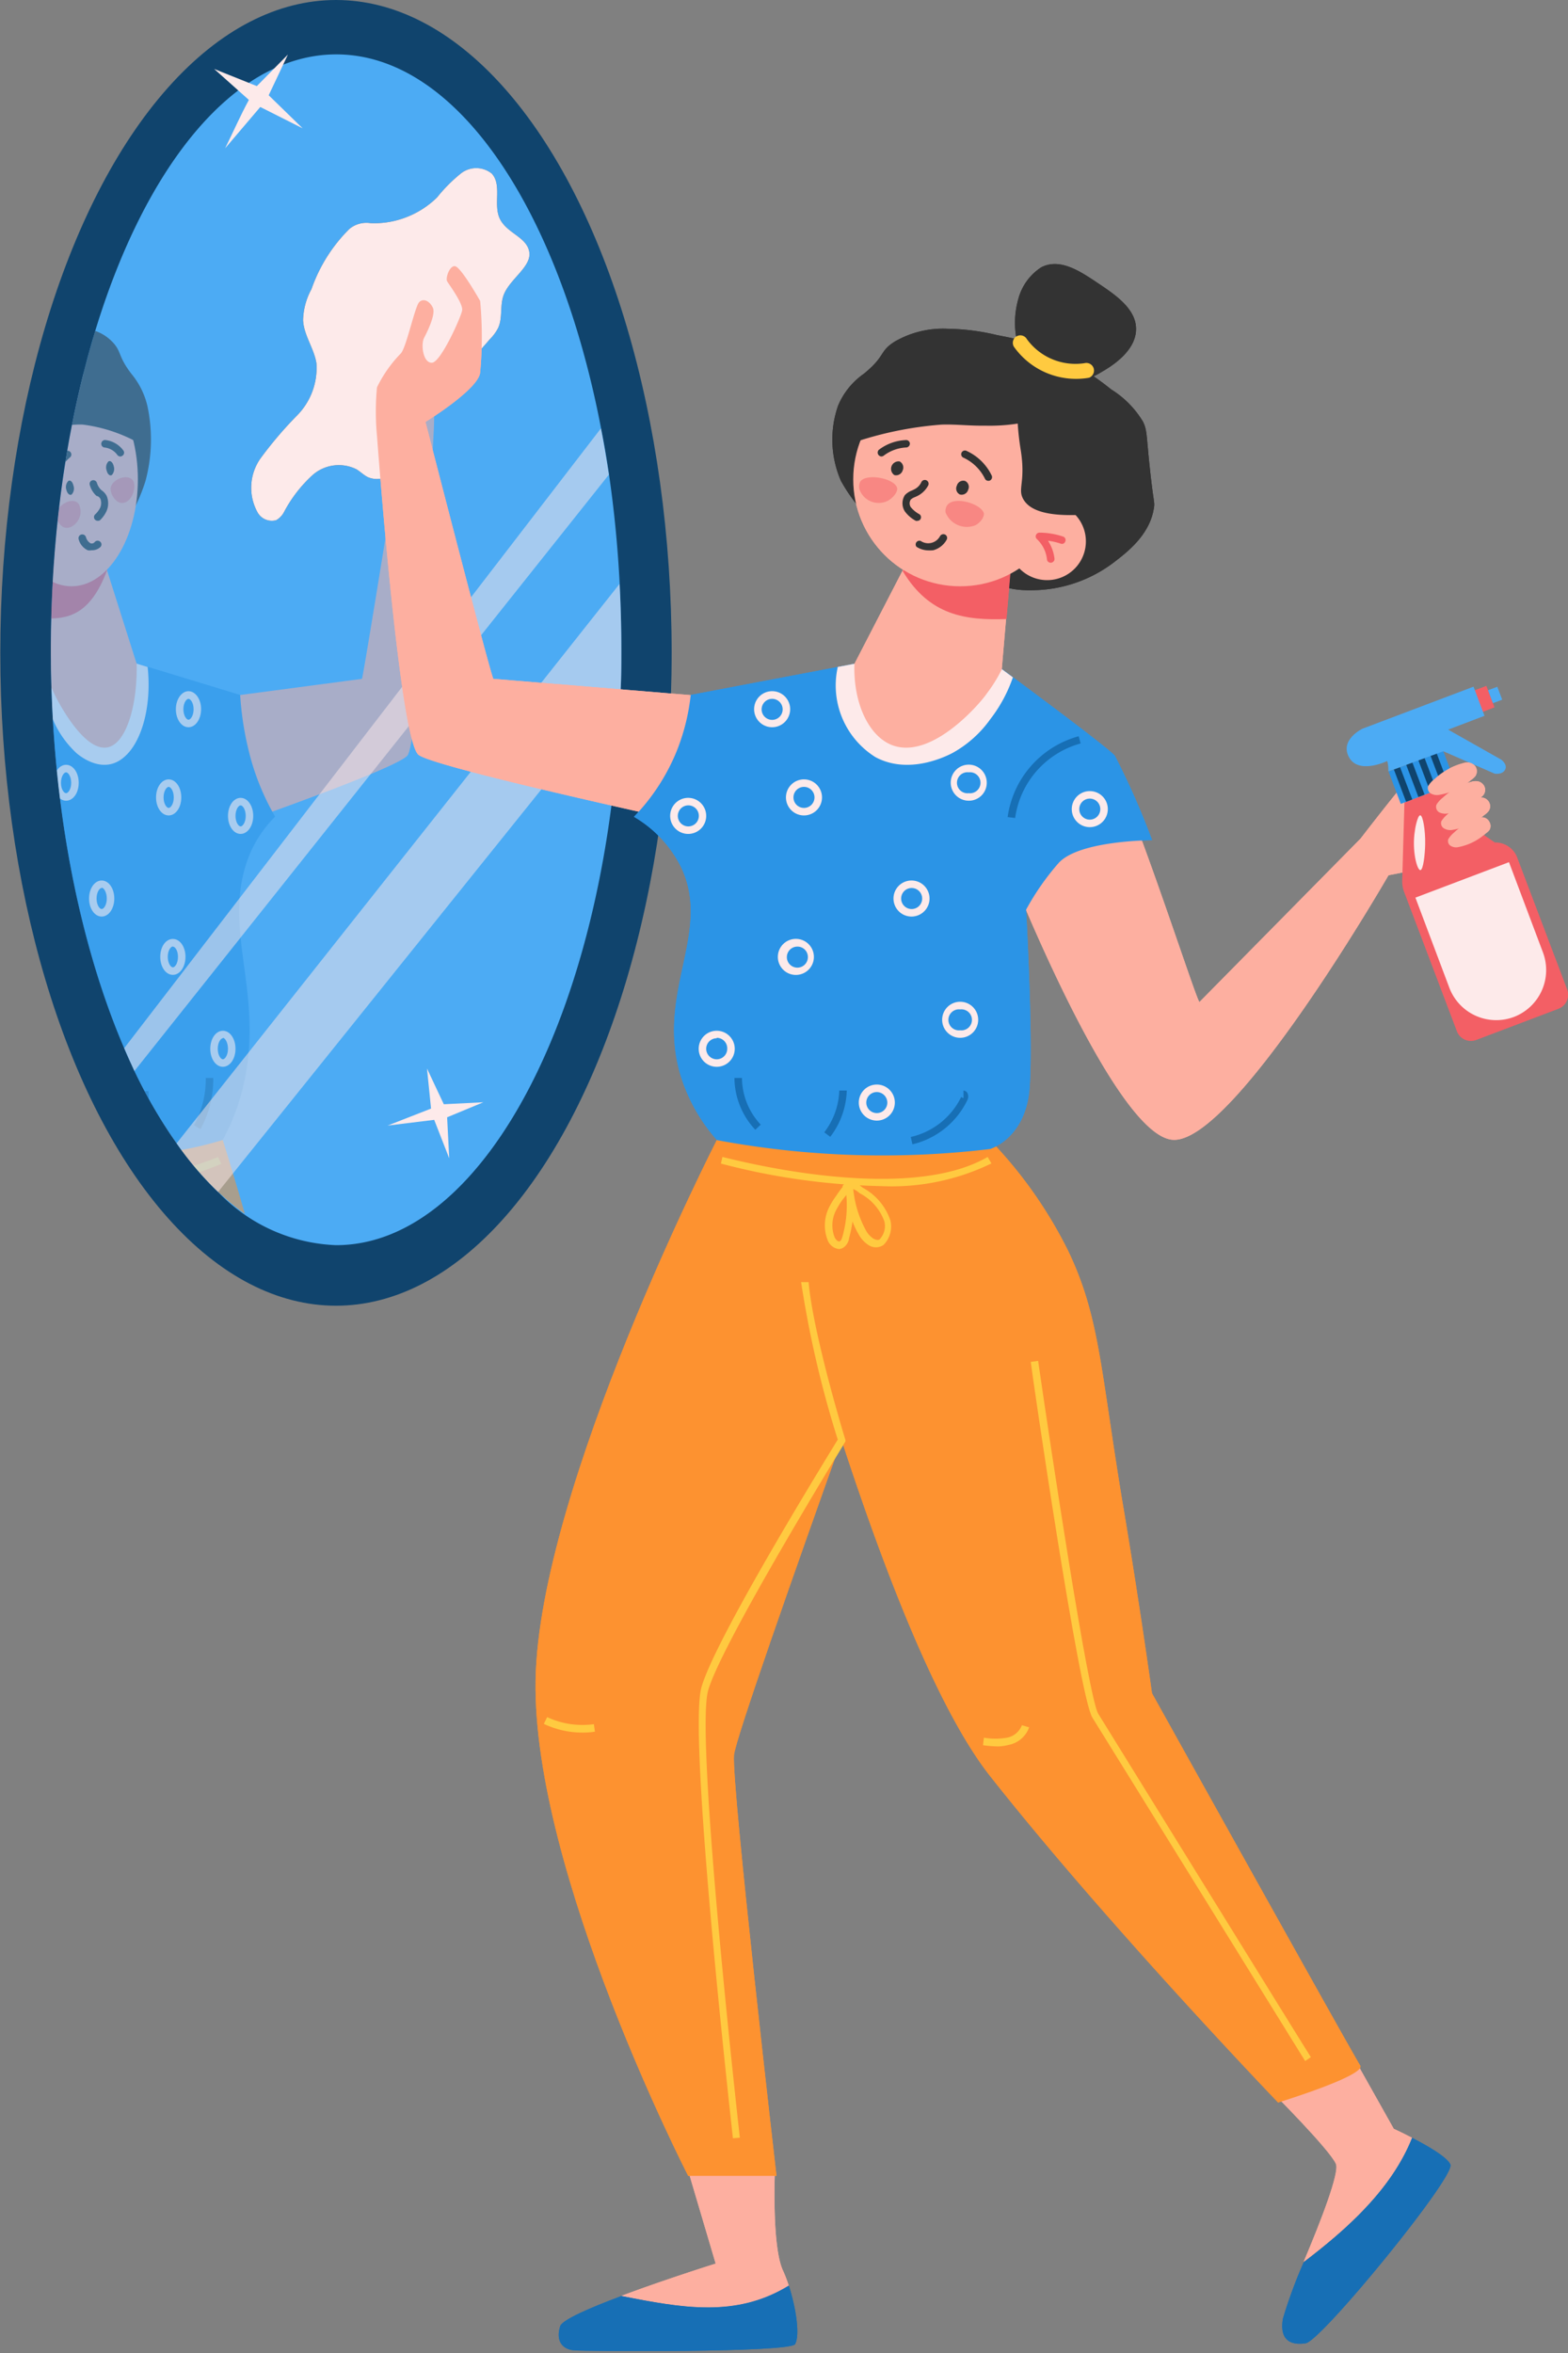 <?xml version="1.0" encoding="UTF-8"?><svg xmlns="http://www.w3.org/2000/svg" xmlns:xlink="http://www.w3.org/1999/xlink" height="156.6" preserveAspectRatio="xMidYMid meet" version="1.0" viewBox="20.9 0.0 104.4 156.6" width="104.4" zoomAndPan="magnify"><rect x="20.9" y="0.0" width="104.4" height="156.6" fill="#808080" stroke="none"/><defs><clipPath id="a"><ellipse cx="43.27" cy="43.25" fill="none" rx="18.99" ry="39.62"/></clipPath></defs><g data-name="Layer 2"><g data-name="layer 1"><g><ellipse cx="43.27" cy="43.45" fill="#10446d" rx="22.35" ry="43.45"/></g><g><path d="M62.27,43.25c0,.92,0,1.82-.05,2.72-.66,20.61-8.89,36.9-18.94,36.9a11.46,11.46,0,0,1-7.86-3.54,21.32,21.32,0,0,1-2.76-3.24,32.74,32.74,0,0,1-2.81-4.81c-.23-.5-.46-1-.68-1.52-3-7-4.88-16.32-4.88-26.51,0-21.89,8.5-39.63,19-39.63,8,0,14.83,10.3,17.63,24.89.2,1,.37,2,.53,3.08.34,2.33.58,4.77.71,7.27C62.23,40.3,62.27,41.77,62.27,43.25Z" fill="#4cabf4"/></g><g clip-path="url(#a)"><g opacity=".52"><g><path d="M30.59,32a10.66,10.66,0,0,0,.12-5v0a5.21,5.21,0,0,0-1.06-2.12c-.93-1.21-.63-1.48-1.29-2.15a2.88,2.88,0,0,0-2.18-.86,6,6,0,0,0-2,.42,8.79,8.79,0,0,0-1.13.41,11.82,11.82,0,0,0-3.6,3.21,5.92,5.92,0,0,0-1.31,2.14,12.58,12.58,0,0,0-.26,2.74c-.17,2.71-.23,2.59-.19,3a6.57,6.57,0,0,0,1.68,3.66,4.73,4.73,0,0,0,3.14,1.81c1.44.09,1.41-.29,4.13-1.86a7.38,7.38,0,0,0,1.78-1.19,8.22,8.22,0,0,0,.87-1.39A12,12,0,0,0,30.59,32Z" fill="#333"/></g><g><path d="M32.76,152.13c.07-.35.14-.68.23-1,.5-1.68.33-7.08.33-7.08l3.61.42-1.14,6.18s2.1,1.06,3.91,2.15C37.19,153.59,35,154.28,32.76,152.13Z" fill="#fdafa0"/></g><g><path d="M39.7,152.81c1.3.78,2.44,1.58,2.53,2,.2,1-.1,1.53-.55,1.61s-9,.16-9.19-.41a12.16,12.16,0,0,1,.27-3.9C35,154.28,37.19,153.59,39.7,152.81Z" fill="#176fb5"/></g><g><path d="M6.93,142.28c.42-.35.76-.6.76-.6L9.32,137l3.43,2.19a42.56,42.56,0,0,0-2.66,4.83c-.16.58.65,3.79,1.33,6.51A21.39,21.39,0,0,1,6.93,142.28Z" fill="#fdafa0"/></g><g><path d="M5.35,144.06a5.21,5.21,0,0,1,1.58-1.78,21.39,21.39,0,0,0,4.49,8.29c.43,1.69.8,3.2.86,3.74.15,1.41-.3,1.8-.95,1.64S5.15,144.89,5.35,144.06Z" fill="#176fb5"/></g><g><path d="M35.73,75.87S43.11,99,43.25,111.81s-6.32,33-6.32,33H33.27s1.9-26,1.76-28-9.37-42.94-9.37-42.94Z" fill="#fd9230"/></g><g><path d="M34.45,73.94s-5.17,34.35-10,44.26-11.92,21.73-11.92,21.73-3.67-1.81-3.39-2.47,8.61-24.77,8.61-24.77.53-6.17,1.23-12.94c.91-8.79.94-12.18,2.29-16.54a33.56,33.56,0,0,1,3-6.9Z" fill="#fd9230"/></g><g><path d="M15.74,66.69c.18-.29,3.18-15.43,4-16.38a3,3,0,0,1,3.85,0c.86.95,1,3.5.8,4.55s-5,20.92-7.54,21S7.91,58.26,7.91,58.26,5,57.41,4.71,56.92a4.37,4.37,0,0,1-.46-1.47l.92-4.3a5.38,5.38,0,0,1,1.55.08c.23.16,2.34,4.59,2.34,4.59Z" fill="#fdafa0"/></g><g><path d="M4.23,54.46A.43.43,0,0,0,4,54.4a.43.43,0,0,0-.27.31.87.87,0,0,0,0,.53.93.93,0,0,0,.14.22c.36.43.74.88,1.19.93a.31.31,0,0,0,.28-.1.54.54,0,0,0,.09-.44,1.76,1.76,0,0,0-.23-.43,2.8,2.8,0,0,0-.61-.7A1.4,1.4,0,0,0,4.23,54.46Z" fill="#fdafa0"/></g><g><path d="M4.31,53.14A.46.46,0,0,0,4,53.08a.42.42,0,0,0-.3.34.88.88,0,0,0,0,.58,1,1,0,0,0,.16.24c.41.47.85,1,1.36,1a.37.37,0,0,0,.32-.11.53.53,0,0,0,.1-.48,1.54,1.54,0,0,0-.26-.47,3.24,3.24,0,0,0-.69-.77A2.76,2.76,0,0,0,4.31,53.14Z" fill="#fdafa0"/></g><g><path d="M4.51,52.05A.43.43,0,0,0,4.24,52a.44.44,0,0,0-.3.34.88.88,0,0,0,0,.58,1.46,1.46,0,0,0,.17.24c.41.47.85,1,1.36,1a.39.39,0,0,0,.32-.1.58.58,0,0,0,.1-.49,1.78,1.78,0,0,0-.26-.47,3.27,3.27,0,0,0-.7-.77A2.11,2.11,0,0,0,4.51,52.05Z" fill="#fdafa0"/></g><g><path d="M4.86,50.81a.45.45,0,0,0-.27-.06.42.42,0,0,0-.31.34.88.88,0,0,0,0,.58.81.81,0,0,0,.17.24c.4.47.84,1,1.35,1a.37.37,0,0,0,.32-.11.56.56,0,0,0,.11-.48A1.65,1.65,0,0,0,6,51.86a3.24,3.24,0,0,0-.69-.77A2.76,2.76,0,0,0,4.86,50.81Z" fill="#fdafa0"/></g><g><path d="M5.54,51.1a.52.52,0,0,0-.33.15,1.43,1.43,0,0,0-.2.45l-.33,1.08a1.42,1.42,0,0,0-.06.86c.12.28.39.25.58.09a1.79,1.79,0,0,0,.53-1s0-.09,0-.1h0l.58.22a.25.25,0,0,0,.22,0c.16-.08.2-.38.22-.64l0-.65a.79.79,0,0,0-.06-.46c-.07-.1-.12-.05-.2,0a2,2,0,0,1-.34,0H5.93Z" fill="#fdafa0"/></g><g><path d="M45,45.18c.12-.3,2.81-17.1,2.81-17.1s-2.2-2.17-2.26-3.29a39.23,39.23,0,0,1,0-4.76,9.76,9.76,0,0,1,1-2.31c.23-.08.41.79.33,1a7.22,7.22,0,0,0-.64,1.94c0,.46.87,3.43,1.21,3.48s.48-1.2.33-1.66a5.08,5.08,0,0,1-.36-2c.13-.42.39-.66.57-.37s.54,3.1.77,3.43a9.82,9.82,0,0,1,1,2.27,26.22,26.22,0,0,1,0,3.23s-.93,20.25-1.73,21.24-14.48,5.67-14.48,5.67L31.27,47Z" fill="#fdafa0"/></g><g><path d="M24.31,44.08s-4.72,5.58-5.06,6.22-1.54,5.62-1.54,5.62,3,0,3.87,1.52a19.49,19.49,0,0,1,1.35,3.1s-.3,8.36-.15,11.79,1.63,4.14,1.63,4.14a23.4,23.4,0,0,0,11.32-.6,14.32,14.32,0,0,0,1.55-4.49c.95-5.44-1.33-9.35-.06-13.65a7.8,7.8,0,0,1,2-3.38,16.37,16.37,0,0,1-1.78-4.47,20.86,20.86,0,0,1-.55-3.63l-7.13-2.17Z" fill="#2b94e6"/></g><g><path d="M26,50.13a6.6,6.6,0,0,1-1.59-2.27,12.48,12.48,0,0,1-.93-2.78l.84-1h5.41l1,.31c.28,2.58-.38,5-1.57,6C27.78,51.59,26.24,50.33,26,50.13Z" fill="#fdeaea"/></g><g><path d="M4.15,68a.49.49,0,0,1-.28-.09L.47,65.84A1.36,1.36,0,0,1,0,64.41L2.1,55.7c.17-.7.57-1.16,1-1.16h0l1-1.12.74-2.82L7,51.93l.09,5.32a3.38,3.38,0,0,1-.08.72L4.86,67.25a1,1,0,0,1-.5.71A.78.78,0,0,1,4.15,68ZM4,67.7a.27.27,0,0,0,.26,0,.78.78,0,0,0,.36-.53l2.19-9.29a2.81,2.81,0,0,0,.07-.65l-.09-5.19L5,51l-.68,2.58L3.21,54.8H3.15c-.33,0-.67.37-.81,1l-2,8.71A1.14,1.14,0,0,0,.6,65.63Z"/></g><g><path d="M7.15,52.29,4.66,50.78l.56-2.42,2.49,1.52ZM4.94,50.66,7,51.9,7.43,50l-2-1.24Z"/></g><g><path d="M6.92,52.15l-.48-.29L7,49.45l.48.29Zm-.2-.41,0,0,.45-1.9,0,0Z"/></g><g><path d="M6.41,51.85l-.48-.3.57-2.41.48.29Zm-.19-.42,0,0,.45-1.9,0,0Z"/></g><g><path d="M5.91,51.54l-.48-.3L6,48.83l.48.3Zm-.2-.41h0l.45-1.89,0,0Z"/></g><g><path d="M5.4,51.23l-.48-.29.57-2.41.48.29Zm-.19-.41,0,0,.45-1.9,0,0Z"/></g><g><path d="M3.08,50.24a.49.49,0,0,1-.46-.36.87.87,0,0,1,.18-.79l2.09-1.91L3.45,46.3,4,44.1,8.72,47a1.9,1.9,0,0,1,.6,2,.9.9,0,0,1-.58.64,1.4,1.4,0,0,1-1-.21l0,.65L5.32,48.67,3.2,50.22Zm-.1-1a.64.64,0,0,0-.12.54.22.22,0,0,0,.26.18l2.19-1.61,2.16,1.32,0-.69.18.14s.55.43,1,.3A.67.67,0,0,0,9.09,49a1.63,1.63,0,0,0-.51-1.76L4.13,44.49l-.4,1.69,1.57,1L3,49.26Z"/></g><g><path d="M4,46.3,3,45.74l.39-1.69.92.56Zm-.63-.68.47.29.27-1.18-.46-.28Z"/></g><g><path d="M3.33,45.59l-.61-.37L3,44.11l.61.37ZM3,45.1l.16.1.14-.6-.16-.1Z"/></g><g><path d="M3.11,66.62a1.52,1.52,0,0,1-.8-.24C1.2,65.71.63,63.72,1.05,62L2.5,55.81l4.1,2.5L5.17,64.37A3,3,0,0,1,3.68,66.5,1.46,1.46,0,0,1,3.11,66.62ZM2.66,56.21,1.29,62c-.39,1.67.12,3.53,1.15,4.16h0a1.22,1.22,0,0,0,1.14.1,2.7,2.7,0,0,0,1.34-2l1.39-5.88Z"/></g><g><path d="M6.24,56.63h0c-.08,0-.29,0-.32-1.82,0-.34,0-2,.33-2.06.1,0,.23,0,.35,1.09a6.05,6.05,0,0,1-.23,2.74l0,0Zm0-3.39a10.53,10.53,0,0,0-.09,1.56,11.41,11.41,0,0,0,.1,1.36,8.24,8.24,0,0,0,.08-2.29C6.33,53.66,6.29,53.42,6.26,53.24Z"/></g><g><path d="M27.6,36.61,30,44.18c.05,2.57-.58,4.82-1.58,5.42-1.68,1-3.71-3-3.91-3.44a12.07,12.07,0,0,1-.64-1.61l-.37-7.08Z" fill="#fdafa0"/></g><g><path d="M27.6,36.61c.15.45.29.89.43,1.34-1.12,3-2.63,3.29-4.3,3.2-.06-1.22-.13-2.45-.19-3.68Z" fill="#f35f65"/></g><g><path d="M35.17,142.3l-.5,0c0-.27,1.86-26.69,1.31-29.81S30.38,96.1,30.33,96l0-.07,0-.07c0-.07,1.34-7.08,1.52-10.51l.5,0c-.17,3.28-1.38,9.76-1.52,10.51.43,1.13,5.11,13.41,5.65,16.51S35.24,141.2,35.17,142.3Z" fill="#ffca40"/></g><g><path d="M28.92,78.94a6.76,6.76,0,0,1-4.68-1.56l.34-.37c3.47,3.19,10.77,0,10.84,0l.21.45A18.74,18.74,0,0,1,28.92,78.94Z" fill="#ffca40"/></g><g><path d="M30.68,83.12a.47.47,0,0,1-.17,0,.92.92,0,0,1-.38-.71L30,81.77c0,.1-.06.2-.1.3a1.84,1.84,0,0,1-.42.74.55.55,0,0,1-.67.16c-.49-.25-.51-1.27-.45-1.73a3.92,3.92,0,0,1,1.13-2.14.76.76,0,0,0,.11-.14,1.68,1.68,0,0,1,.32-.33l.1-.07.16,0c.18,0,.27.24.35.41l0,.07c.1.18.19.36.28.56a5.57,5.57,0,0,1,.27.7h0a4,4,0,0,1,.09,2.17,1,1,0,0,1-.41.6A.45.45,0,0,1,30.68,83.12Zm-.23-3.26a12.21,12.21,0,0,0,.18,2.43,1.26,1.26,0,0,0,.06.26.57.57,0,0,0,.08-.19,3.63,3.63,0,0,0-.09-1.89A4.18,4.18,0,0,0,30.45,79.86ZM30,79.35l-.06.08a3.44,3.44,0,0,0-1,1.88,1.79,1.79,0,0,0,.19,1.22s0,0,.09-.08a1.57,1.57,0,0,0,.3-.55A10.48,10.48,0,0,0,30,79.35Z" fill="#ffca40"/></g><g><path d="M11.46,137.13,11,137l8.81-22.86c.43-1.1,1.83-15.85,2.52-23.5l.5,0c-.08.91-2,22.21-2.55,23.64Z" fill="#ffca40"/></g><g><path d="M23.29,54.43c-.19-2.3-1.31-4.38-2.68-5L20.8,49c1.56.64,2.79,2.86,3,5.37Z" fill="#176fb5"/></g><g><path d="M34.25,75.15l-.43-.26a6.42,6.42,0,0,0,.78-3.15h.5A6.92,6.92,0,0,1,34.25,75.15Z" fill="#176fb5"/></g><g><path d="M30.94,75.62a7.43,7.43,0,0,1-.65-3h.5a7,7,0,0,0,.6,2.83Z" fill="#176fb5"/></g><g><path d="M27.58,76.15a4.39,4.39,0,0,1-2.35-3,.62.62,0,0,1,0-.47l.06-.09.15,0,0,.25.19.11a.41.41,0,0,0,0,.1,3.92,3.92,0,0,0,2,2.68Z" fill="#176fb5"/></g><g><path d="M21.23,31.9c0,3.93,2,7.12,4.43,7.12s4.42-3.19,4.42-7.12-2-7.11-4.42-7.11S21.23,28,21.23,31.9Z" fill="#fdafa0"/></g><g><path d="M20.7,37.41c.47,1.21,1.46,1.57,2.21.81a3.64,3.64,0,0,0,.51-3.57c-.48-1.2-1.47-1.57-2.22-.8A3.59,3.59,0,0,0,20.7,37.41Z" fill="#fdafa0"/></g><g><path d="M28,31.31c.06.25.21.38.34.31a.6.6,0,0,0,.13-.6c-.06-.25-.22-.39-.35-.31A.59.59,0,0,0,28,31.31Z" fill="#333"/></g><g><path d="M25.32,32.6c.06.25.22.39.35.31a.58.58,0,0,0,.12-.59c-.06-.26-.21-.39-.34-.31A.58.58,0,0,0,25.32,32.6Z" fill="#333"/></g><g><path d="M21.91,37.45h0a.23.23,0,0,1-.23-.26A3.64,3.64,0,0,1,21.92,36a1.38,1.38,0,0,0-.36.15.26.26,0,0,1-.34-.1.25.25,0,0,1,.1-.34,2.12,2.12,0,0,1,1.05-.28.29.29,0,0,1,.22.13.27.27,0,0,1,0,.26,2.92,2.92,0,0,0-.43,1.38A.23.23,0,0,1,21.91,37.45Z" fill="#f35f65"/></g><g opacity=".5"><path d="M26.16,33.58c-.34-.59-1.43,0-1.5.61A1,1,0,0,0,25,35c.47.4,1.2-.18,1.26-.84A1.05,1.05,0,0,0,26.16,33.58Z" fill="#f35f65"/></g><g opacity=".5"><path d="M29.79,32.05c-.26-.59-1.47-.2-1.53.47a1.13,1.13,0,0,0,.4.81c.45.39,1.06-.06,1.16-.74A.93.93,0,0,0,29.79,32.05Z" fill="#f35f65"/></g><g><path d="M27.41,34.66a.26.26,0,0,1-.18-.07.25.25,0,0,1,0-.35,1.52,1.52,0,0,0,.35-.47.78.78,0,0,0,0-.58.48.48,0,0,0-.16-.16L27.32,33a1.52,1.52,0,0,1-.44-.72.24.24,0,0,1,.16-.31.25.25,0,0,1,.31.16,1.06,1.06,0,0,0,.29.48l.08.06A1.06,1.06,0,0,1,28,33a1.28,1.28,0,0,1,0,1,2,2,0,0,1-.45.63A.26.26,0,0,1,27.41,34.66Z" fill="#333"/></g><g><path d="M27,36.62a.63.63,0,0,1-.26,0,1.11,1.11,0,0,1-.6-.72.25.25,0,0,1,.48-.16.68.68,0,0,0,.31.42.26.26,0,0,0,.29-.1.25.25,0,0,1,.36,0,.24.24,0,0,1,0,.35A.79.79,0,0,1,27,36.62Z" fill="#333"/></g><g><path d="M28.91,30.38a.25.25,0,0,1-.21-.12,1.21,1.21,0,0,0-.87-.48.25.25,0,0,1-.18-.3.25.25,0,0,1,.3-.19,1.73,1.73,0,0,1,1.17.7.24.24,0,0,1-.07.34A.24.24,0,0,1,28.91,30.38Z" fill="#333"/></g><g><path d="M24.49,32h-.07a.25.25,0,0,1-.17-.31,3.18,3.18,0,0,1,1-1.64.25.25,0,0,1,.3.4,2.7,2.7,0,0,0-.86,1.39A.25.25,0,0,1,24.49,32Z" fill="#333"/></g><g><path d="M23.29,22.79a9.1,9.1,0,0,0,0-2.85,4.14,4.14,0,0,0-.95-2.15c-.77-.63-1.58.23-2.3,1a4.53,4.53,0,0,0-1.63,3.11,4.09,4.09,0,0,0,1.47,2.9,1.87,1.87,0,0,0,1.56.59,2.15,2.15,0,0,0,1.43-1.16A3.71,3.71,0,0,0,23.29,22.79Z" fill="#333"/></g><g><path d="M24.8,28.33c.54,0,1.08-.1,1.63-.07a10.32,10.32,0,0,1,4.06,1.43,3.61,3.61,0,0,0-.5-2.54c-1.06-1.94-2.6-3.18-4.2-3.33a3.71,3.71,0,0,0-1.71.24,5,5,0,0,0-1.6,1,6.67,6.67,0,0,0-.7.78c-.11.15-.22.3-.32.46s-.28.33-.22.54a1.09,1.09,0,0,0,.33.4,4.1,4.1,0,0,0,1.23.77,4.82,4.82,0,0,0,1.79.28Z" fill="#333"/></g><g><path d="M23.14,30c-.2,2.09.14,2.52-.09,3.2s-.89,1.31-2.95,1c.06-.7.13-1.41.2-2.11a17.49,17.49,0,0,1,.7-4.06,3.83,3.83,0,0,1,1.4-2c.17-.1.69-.4.82-.08a3.1,3.1,0,0,1,.06.81c0,.33,0,.67,0,1C23.28,28.74,23.16,29.78,23.14,30Z" fill="#333"/></g><g><path d="M32.13,54.27c-.47,0-.84-.53-.84-1.2s.37-1.2.84-1.2.84.53.84,1.2S32.6,54.27,32.13,54.27Zm0-1.9c-.14,0-.34.28-.34.7s.2.7.34.7.34-.27.34-.7S32.27,52.37,32.13,52.37Z" fill="#fdeaea"/></g><g><path d="M33.45,48.4c-.47,0-.84-.53-.84-1.2S33,46,33.45,46s.84.52.84,1.19S33.92,48.4,33.45,48.4Zm0-1.89c-.14,0-.34.27-.34.69s.2.7.34.7.34-.27.34-.7S33.58,46.51,33.45,46.51Z" fill="#fdeaea"/></g><g><path d="M27.67,61c-.47,0-.84-.53-.84-1.2s.37-1.2.84-1.2.84.53.84,1.2S28.14,61,27.67,61Zm0-1.9c-.14,0-.34.27-.34.7s.2.7.34.7.34-.27.34-.7S27.81,59.08,27.67,59.08Z" fill="#fdeaea"/></g><g><path d="M36.92,55.5c-.47,0-.84-.53-.84-1.2s.37-1.2.84-1.2.84.53.84,1.2S37.39,55.5,36.92,55.5Zm0-1.9c-.14,0-.34.28-.34.7s.2.7.34.7.34-.27.34-.7S37.06,53.6,36.92,53.6Z" fill="#fdeaea"/></g><g><path d="M25.3,53.29c-.47,0-.84-.52-.84-1.19s.37-1.2.84-1.2.84.52.84,1.2S25.77,53.29,25.3,53.29Zm0-1.89c-.14,0-.34.27-.34.7s.2.69.34.69.34-.27.34-.69S25.44,51.4,25.3,51.4Z" fill="#fdeaea"/></g><g><path d="M25.66,69.07c-.47,0-.84-.53-.84-1.2s.37-1.19.84-1.19.84.52.84,1.19S26.13,69.07,25.66,69.07Zm0-1.89c-.14,0-.34.27-.34.69s.2.7.34.7.34-.27.34-.7S25.79,67.18,25.66,67.18Z" fill="#fdeaea"/></g><g><path d="M20.29,55.05c-.48,0-.84-.53-.84-1.2s.36-1.2.84-1.2.83.53.83,1.2S20.76,55.05,20.29,55.05Zm0-1.9c-.14,0-.34.28-.34.7s.2.7.34.7.33-.27.33-.7S20.42,53.15,20.29,53.15Z" fill="#fdeaea"/></g><g><path d="M29.11,74.58c-.47,0-.84-.53-.84-1.2s.37-1.2.84-1.2.84.53.84,1.2S29.58,74.58,29.11,74.58Zm0-1.9c-.14,0-.34.27-.34.7s.2.7.34.7.34-.27.34-.7S29.25,72.68,29.11,72.68Z" fill="#fdeaea"/></g><g><path d="M35.74,71c-.47,0-.84-.53-.84-1.2s.37-1.2.84-1.2.84.53.84,1.2S36.21,71,35.74,71Zm0-1.9c-.14,0-.34.27-.34.7s.2.7.34.7.34-.28.34-.7S35.88,69.07,35.74,69.07Z" fill="#fdeaea"/></g><g><path d="M32.41,64.88c-.47,0-.84-.52-.84-1.2s.37-1.19.84-1.19.84.52.84,1.19S32.88,64.88,32.41,64.88Zm0-1.89c-.14,0-.34.27-.34.69s.2.7.34.7.34-.27.34-.7S32.55,63,32.41,63Z" fill="#fdeaea"/></g><g><path d="M24.09,116.23a1.26,1.26,0,0,1-.5-.09,1.52,1.52,0,0,1-.9-1.18l.49-.09a1.07,1.07,0,0,0,.58.81,1.76,1.76,0,0,0,.88,0l.09.49A3.3,3.3,0,0,1,24.09,116.23Z" fill="#ffca40"/></g><g><path d="M41.3,115.31a2,2,0,0,1-.54-.07l.11-.48a2.25,2.25,0,0,0,1.82-.45l.3.39A2.78,2.78,0,0,1,41.3,115.31Z" fill="#ffca40"/></g><g><path d="M20.12,24.52c.05-.28.22-.39.38-.35.88.24,1.86-.41,2.39-1.6.1-.22.27-.32.43-.18a.74.74,0,0,1,.11.69c-.7,1.58-1.91,2.38-3.09,2.06C20.17,25.09,20.08,24.76,20.12,24.52Z" fill="#ffca40"/></g></g></g><g opacity=".5"><path d="M61.44,31.59,29.85,71.28c-.23-.5-.46-1-.68-1.52L60.91,28.51C61.11,29.52,61.28,30.54,61.44,31.59Z" fill="#fdeaea"/></g><g opacity=".5"><path d="M62.27,43.25c0,.92,0,1.82-.05,2.72L35.42,79.33a21.32,21.32,0,0,1-2.76-3.24Q47.41,57.47,62.15,38.86C62.23,40.3,62.27,41.77,62.27,43.25Z" fill="#fdeaea"/></g><g><path d="M40.07,3.63c-.42.9-.85,1.8-1.28,2.71l2.26,2.2L38.23,7.12,35.89,9.87c.53-1.07,1-2.15,1.58-3.22L35.16,4.59,38,5.73Z" fill="#fdeaea"/></g><g><path d="M53.08,73.36l-2.41,1,.14,2.73-1-2.56-3.1.38,2.89-1.13-.27-2.67c.37.8.75,1.59,1.12,2.38Z" fill="#fdeaea"/></g><g><path d="M76.89,32a6.87,6.87,0,0,1-.19-5v0a4.9,4.9,0,0,1,1.71-2.12c1.49-1.21,1-1.48,2.07-2.15A6.43,6.43,0,0,1,84,21.88a14.9,14.9,0,0,1,3.28.42c.55.11,1.18.22,1.83.41a19.31,19.31,0,0,1,5.78,3.21A6.41,6.41,0,0,1,97,28.06c.27.54.23.87.42,2.74.28,2.71.38,2.59.31,3-.27,1.83-1.85,3-2.71,3.66a9.08,9.08,0,0,1-5,1.81c-2.31.09-2.27-.29-6.64-1.86a14,14,0,0,1-2.86-1.19,8.7,8.7,0,0,1-1.39-1.39A10.94,10.94,0,0,1,76.89,32Z" fill="#333"/></g><g><path d="M50,13.14a10.33,10.33,0,0,1,1.58-1.59,1.65,1.65,0,0,1,2.06,0c.71.77.07,2.11.56,3.05s1.77,1.18,1.94,2.16-1.29,1.8-1.7,2.86c-.27.7-.06,1.52-.37,2.2a2.9,2.9,0,0,1-.55.75,43.1,43.1,0,0,1-4.83,4.82,3,3,0,0,0-1.2,1.43c-.17.64.11,1.32-.05,2a1.52,1.52,0,0,1-2.06.93c-.27-.14-.49-.36-.75-.52a2.64,2.64,0,0,0-2.91.38,9,9,0,0,0-1.9,2.45,1.36,1.36,0,0,1-.53.56,1.09,1.09,0,0,1-1.23-.5,3.39,3.39,0,0,1,.17-3.59,25.91,25.91,0,0,1,2.46-2.89,4.5,4.5,0,0,0,1.28-3.46c-.16-1-.84-1.86-.89-2.87a4.52,4.52,0,0,1,.56-2.07,10.48,10.48,0,0,1,2.52-4,1.77,1.77,0,0,1,1.4-.39,5.82,5.82,0,0,0,2.22-.33A6,6,0,0,0,50,13.14Z" fill="#10446d"/></g><g><path d="M73.42,152.13a8.86,8.86,0,0,0-.38-1c-.8-1.68-.53-7.08-.53-7.08l-5.79.42,1.83,6.18s-3.38,1.06-6.28,2.15C66.29,153.59,69.89,154.28,73.42,152.13Z" fill="#fdafa0"/></g><g><path d="M62.27,152.81c-2.09.78-3.93,1.58-4.07,2-.32,1,.16,1.53.88,1.61s14.44.16,14.76-.41.09-2.31-.42-3.9C69.89,154.28,66.29,153.59,62.27,152.81Z" fill="#176fb5"/></g><g><path d="M114.92,142.28c-.67-.35-1.22-.6-1.22-.6L111.07,137l-5.51,2.19s3.89,3.89,4.29,4.83c.24.58-1,3.79-2.15,6.51C110.51,148.41,113.54,145.75,114.92,142.28Z" fill="#fdafa0"/></g><g><path d="M117.47,144.06c-.2-.49-1.52-1.25-2.55-1.78-1.38,3.47-4.41,6.13-7.22,8.29a32.13,32.13,0,0,0-1.38,3.74c-.24,1.41.48,1.8,1.52,1.64S117.79,144.89,117.47,144.06Z" fill="#176fb5"/></g><g><path d="M68.63,75.87S56.78,99,56.56,111.81s10.16,33,10.16,33H72.6s-3-26-2.83-28S84.83,73.94,84.83,73.94Z" fill="#fd9230"/></g><g><path d="M70.69,73.94S79,108.29,86.82,118.2,106,139.93,106,139.93s5.9-1.81,5.46-2.47S97.6,112.69,97.6,112.69s-.85-6.17-2-12.94C94.16,91,94.1,87.57,92,83.21a29.52,29.52,0,0,0-4.77-6.9Z" fill="#fd9230"/></g><g><path d="M100.76,66.69c-.29-.29-5.11-15.43-6.34-16.38s-4.79-1-6.18,0-1.59,3.5-1.3,4.55,8,20.92,12.11,21,14.3-17.61,14.3-17.61,4.61-.85,5.14-1.34a3.17,3.17,0,0,0,.74-1.47l-1.47-4.3a13.93,13.93,0,0,0-2.5.08c-.37.16-3.77,4.59-3.77,4.59Z" fill="#fdafa0"/></g><g><path d="M119.26,54.46a1,1,0,0,1,.38-.06.54.54,0,0,1,.43.31.53.53,0,0,1,0,.53,1,1,0,0,1-.24.22,3.78,3.78,0,0,1-1.9.93.7.7,0,0,1-.45-.1.38.38,0,0,1-.15-.44,1.69,1.69,0,0,1,.37-.43,4,4,0,0,1,1-.7A2.89,2.89,0,0,1,119.26,54.46Z" fill="#fdafa0"/></g><g><path d="M119.13,53.14a1.12,1.12,0,0,1,.44-.06.59.59,0,0,1,.49.34A.55.55,0,0,1,120,54a1.25,1.25,0,0,1-.27.24,4.34,4.34,0,0,1-2.17,1,.83.83,0,0,1-.52-.11.4.4,0,0,1-.17-.48,2.08,2.08,0,0,1,.42-.47,4.55,4.55,0,0,1,1.12-.77A4.48,4.48,0,0,1,119.13,53.14Z" fill="#fdafa0"/></g><g><path d="M118.8,52.05a1.09,1.09,0,0,1,.44-.06.62.62,0,0,1,.49.34.57.57,0,0,1-.06.58,1.25,1.25,0,0,1-.27.24,4.34,4.34,0,0,1-2.18,1,.92.92,0,0,1-.52-.1.43.43,0,0,1-.16-.49,1.69,1.69,0,0,1,.42-.47,4.55,4.55,0,0,1,1.12-.77A4.48,4.48,0,0,1,118.8,52.05Z" fill="#fdafa0"/></g><g><path d="M118.25,50.81a1.09,1.09,0,0,1,.44-.06.61.61,0,0,1,.49.34.58.58,0,0,1-.06.58,1.55,1.55,0,0,1-.27.24,4.38,4.38,0,0,1-2.18,1,.85.85,0,0,1-.52-.11.41.41,0,0,1-.16-.48,1.56,1.56,0,0,1,.42-.47,4.55,4.55,0,0,1,1.12-.77A4.48,4.48,0,0,1,118.25,50.81Z" fill="#fdafa0"/></g><g><path d="M117.15,51.1a1.08,1.08,0,0,1,.53.15,1.22,1.22,0,0,1,.33.45l.52,1.08c.14.27.27.61.1.86a.73.73,0,0,1-.93.09,1.82,1.82,0,0,1-.86-1s0-.09-.07-.1h-.07l-.93.22a.63.63,0,0,1-.36,0c-.24-.08-.31-.38-.34-.64l-.07-.65a.54.54,0,0,1,.09-.46c.11-.1.2-.05.33,0a5.07,5.07,0,0,0,.55,0h.56Z" fill="#fdafa0"/></g><g><path d="M53.75,45.18c-.2-.3-4.52-17.1-4.52-17.1s3.54-2.17,3.64-3.29a25.74,25.74,0,0,0,0-4.76c-.21-.37-1.29-2.23-1.66-2.31s-.66.79-.54,1,1.08,1.49,1,1.94-1.41,3.43-2,3.48-.77-1.2-.53-1.66.78-1.57.58-2-.62-.66-.91-.37-.87,3.1-1.24,3.43A8.59,8.59,0,0,0,46,25.78,17.07,17.07,0,0,0,46,29s1.49,20.25,2.77,21.24,23.28,5.67,23.28,5.67L75.81,47Z" fill="#fdafa0"/></g><g><path d="M87,44.08s7.59,5.58,8.13,6.22a50.93,50.93,0,0,1,2.48,5.62s-4.86,0-6.23,1.52a17.12,17.12,0,0,0-2.16,3.1s.47,8.36.24,11.79-2.63,4.14-2.63,4.14a60.28,60.28,0,0,1-8.65.41,59.83,59.83,0,0,1-9.54-1,11.63,11.63,0,0,1-2.48-4.49c-1.52-5.44,2.13-9.35.1-13.65a8,8,0,0,0-3.15-3.38A13.7,13.7,0,0,0,66,49.88a14.14,14.14,0,0,0,.89-3.63L78.3,44.08Z" fill="#2b94e6"/></g><g><path d="M84.29,50.13a7.59,7.59,0,0,0,2.55-2.27,9.67,9.67,0,0,0,1.5-2.78l-1.35-1H78.3l-1.62.31a5.62,5.62,0,0,0,2.51,6C81.42,51.59,83.89,50.33,84.29,50.13Z" fill="#fdeaea"/></g><g><path d="M81.7,36.61l-3.91,7.57c-.09,2.57.93,4.82,2.53,5.42,2.71,1,6-3,6.28-3.44a9.87,9.87,0,0,0,1-1.61q.3-3.54.61-7.08Z" fill="#fdafa0"/></g><g><path d="M81.7,36.61,81,38c1.8,3,4.23,3.29,6.91,3.2.11-1.22.21-2.45.32-3.68Z" fill="#f35f65"/></g><g><path d="M69.7,142.31c-.12-1.1-3-26.77-2.1-30s8.28-15.19,9.08-16.5a69.43,69.43,0,0,1-2.44-10.48l.5,0c.29,3.43,2.42,10.43,2.45,10.5l0,.1-.06.1c-.08.13-8.19,13.35-9.08,16.47s2.08,29.5,2.11,29.77Z" fill="#ffca40"/></g><g><path d="M79.57,78.94a45.29,45.29,0,0,1-10.67-1.5L69,77c.11,0,12,3.28,17.66,0l.25.43A15.19,15.19,0,0,1,79.57,78.94Z" fill="#ffca40"/></g><g><path d="M76.76,83.13a.93.93,0,0,1-.76-.61,2.7,2.7,0,0,1,.14-2.24h0a5,5,0,0,1,.44-.7A6.36,6.36,0,0,1,77,79l0-.07c.13-.17.37-.48.69-.34a2.67,2.67,0,0,1,.48.32l.18.14a3.89,3.89,0,0,1,1.83,2.16,1.73,1.73,0,0,1-.46,1.65.9.9,0,0,1-1,0,2,2,0,0,1-.66-.73,5.38,5.38,0,0,1-.4-.84,8.23,8.23,0,0,1-.23,1.12c0,.16-.17.59-.55.7Zm-.17-2.63a2.19,2.19,0,0,0-.13,1.82c.07.17.23.33.33.3s.15-.14.21-.35a7.68,7.68,0,0,0,.25-2.74l-.27.34a5.72,5.72,0,0,0-.39.63Zm1.12-1.37a7.24,7.24,0,0,0,.83,2.73,1.54,1.54,0,0,0,.49.56c.31.18.45.08.49,0a1.27,1.27,0,0,0,.26-1.14,3.41,3.41,0,0,0-1.63-1.86l-.2-.16Z" fill="#ffca40"/></g><g><path d="M107.8,137.17c-.14-.21-13.29-21.46-14.17-22.86s-4-22.76-4.1-23.67l.49-.07c.89,6.15,3.34,22.35,4,23.48.87,1.4,14,22.64,14.16,22.86Z" fill="#ffca40"/></g><g><path d="M88.49,54.44l-.5-.06A6.5,6.5,0,0,1,92.72,49l.13.48A6,6,0,0,0,88.49,54.44Z" fill="#176fb5"/></g><g><path d="M71.19,75.19a5.09,5.09,0,0,1-1.39-3.45h.5a4.6,4.6,0,0,0,1.25,3.11Z" fill="#176fb5"/></g><g><path d="M76.18,75.66l-.4-.3a4.81,4.81,0,0,0,1-2.78h.5A5.32,5.32,0,0,1,76.18,75.66Z" fill="#176fb5"/></g><g><path d="M81.65,76.16l-.11-.49A4.94,4.94,0,0,0,84.9,73a.26.26,0,0,0,.15.08l0-.5a.33.33,0,0,1,.26.16.52.52,0,0,1,0,.47A5.45,5.45,0,0,1,81.65,76.16Z" fill="#176fb5"/></g><g><circle cx="84.83" cy="31.9" fill="#fdafa0" r="7.12"/></g><g><path d="M92.8,37.41A2.58,2.58,0,1,1,92,33.85,2.58,2.58,0,0,1,92.8,37.41Z" fill="#fdafa0"/></g><g><path d="M81,31.31a.46.46,0,0,1-.55.31.5.5,0,0,1,.35-.91A.46.46,0,0,1,81,31.31Z" fill="#333"/></g><g><path d="M85.36,32.6a.45.45,0,0,1-.55.31.44.44,0,0,1-.2-.59.44.44,0,0,1,.55-.31A.44.44,0,0,1,85.36,32.6Z" fill="#333"/></g><g><path d="M90.86,37.45a.24.24,0,0,1-.25-.22,2.18,2.18,0,0,0-.67-1.35.24.24,0,0,1-.06-.28.25.25,0,0,1,.23-.15h0a5,5,0,0,1,1.57.26.24.24,0,0,1,.15.32.23.23,0,0,1-.31.15,4.24,4.24,0,0,0-.84-.19,2.8,2.8,0,0,1,.43,1.19.25.25,0,0,1-.23.27Z" fill="#f35f65"/></g><g opacity=".5"><path d="M84,33.58c.55-.59,2.31,0,2.41.61,0,.32-.31.63-.55.76a1.52,1.52,0,0,1-2-.84A.67.67,0,0,1,84,33.58Z" fill="#f35f65"/></g><g opacity=".5"><path d="M78.18,32.05c.42-.59,2.37-.2,2.46.47,0,.32-.37.67-.63.81a1.36,1.36,0,0,1-1.88-.74A.71.71,0,0,1,78.18,32.05Z" fill="#f35f65"/></g><g><path d="M82,34.66a.22.22,0,0,1-.13,0,2.19,2.19,0,0,1-.72-.62,1,1,0,0,1,0-1.09,1.27,1.27,0,0,1,.48-.31l.14-.07a1,1,0,0,0,.48-.49.25.25,0,1,1,.45.23A1.65,1.65,0,0,1,82,33l-.17.08a.79.79,0,0,0-.29.17.46.46,0,0,0,0,.5,1.89,1.89,0,0,0,.57.47.24.24,0,0,1,.07.34A.22.22,0,0,1,82,34.66Z" fill="#333"/></g><g><path d="M82.71,36.63a1.47,1.47,0,0,1-.79-.24A.25.25,0,0,1,82.2,36a.89.89,0,0,0,1.29-.32.26.26,0,0,1,.34-.1.25.25,0,0,1,.1.34,1.45,1.45,0,0,1-.89.7A1.86,1.86,0,0,1,82.71,36.63Z" fill="#333"/></g><g><path d="M79.59,30.38a.27.27,0,0,1-.18-.08.26.26,0,0,1,0-.36,3.17,3.17,0,0,1,1.78-.65.25.25,0,0,1,.29.21.26.26,0,0,1-.22.28,2.69,2.69,0,0,0-1.5.53A.29.29,0,0,1,79.59,30.38Z" fill="#333"/></g><g><path d="M86.7,32a.24.24,0,0,1-.22-.14,3,3,0,0,0-1.41-1.39.25.25,0,1,1,.21-.45,3.44,3.44,0,0,1,1.65,1.63.25.25,0,0,1-.12.33A.2.2,0,0,1,86.7,32Z" fill="#333"/></g><g><path d="M88.63,22.79a5.76,5.76,0,0,1,.06-2.85,3.6,3.6,0,0,1,1.54-2.15c1.22-.63,2.54.23,3.69,1s2.63,1.73,2.62,3.11c0,1.56-1.85,2.6-2.37,2.9a4.05,4.05,0,0,1-2.5.59,3.67,3.67,0,0,1-2.31-1.16A3,3,0,0,1,88.63,22.79Z" fill="#333"/></g><g><path d="M86.2,28.33c-.87,0-1.74-.1-2.61-.07a23.8,23.8,0,0,0-6.52,1.43,2.56,2.56,0,0,1,.79-2.54,9.9,9.9,0,0,1,6.76-3.33,9.41,9.41,0,0,1,6.44,2.06l.52.46c.13.12.44.33.35.54s-.38.3-.54.4-.42.22-.63.32a8.23,8.23,0,0,1-1.35.45,12.08,12.08,0,0,1-2.88.28Z" fill="#333"/></g><g><path d="M88.87,30c.32,2.09-.22,2.52.15,3.2s1.43,1.31,4.74,1c-.1-.7-.21-1.41-.32-2.11a11.74,11.74,0,0,0-1.12-4.06,4.48,4.48,0,0,0-2.26-2c-.27-.1-1.1-.4-1.31-.08a2,2,0,0,0-.11.81c0,.33,0,.67,0,1A17.94,17.94,0,0,0,88.87,30Z" fill="#333"/></g><g><path d="M74.43,54.27a1.2,1.2,0,1,1,1.2-1.2A1.2,1.2,0,0,1,74.43,54.27Zm0-1.9a.7.7,0,1,0,.7.7A.7.7,0,0,0,74.43,52.37Z" fill="#fdeaea"/></g><g><path d="M72.31,48.4a1.2,1.2,0,1,1,1.2-1.2A1.2,1.2,0,0,1,72.31,48.4Zm0-1.89a.7.7,0,1,0,.7.69A.7.7,0,0,0,72.31,46.51Z" fill="#fdeaea"/></g><g><path d="M81.6,61a1.2,1.2,0,1,1,1.19-1.2A1.2,1.2,0,0,1,81.6,61Zm0-1.9a.7.7,0,1,0,0,1.4.7.7,0,0,0,0-1.4Z" fill="#fdeaea"/></g><g><path d="M66.73,55.5a1.2,1.2,0,1,1,1.19-1.2A1.2,1.2,0,0,1,66.73,55.5Zm0-1.9a.7.7,0,1,0,0,1.4.7.7,0,0,0,0-1.4Z" fill="#fdeaea"/></g><g><path d="M85.4,53.29a1.2,1.2,0,1,1,1.2-1.19A1.19,1.19,0,0,1,85.4,53.29Zm0-1.89a.7.7,0,1,0,0,1.39.7.7,0,1,0,0-1.39Z" fill="#fdeaea"/></g><g><path d="M84.83,69.07a1.2,1.2,0,1,1,1.2-1.2A1.2,1.2,0,0,1,84.83,69.07Zm0-1.89a.7.7,0,1,0,0,1.39.7.7,0,1,0,0-1.39Z" fill="#fdeaea"/></g><g><path d="M93.46,55.05a1.2,1.2,0,1,1,1.2-1.2A1.2,1.2,0,0,1,93.46,55.05Zm0-1.9a.7.7,0,1,0,.7.7A.7.7,0,0,0,93.46,53.15Z" fill="#fdeaea"/></g><g><path d="M79.28,74.58a1.2,1.2,0,1,1,1.2-1.2A1.2,1.2,0,0,1,79.28,74.58Zm0-1.9a.7.7,0,1,0,.7.7A.71.71,0,0,0,79.28,72.68Z" fill="#fdeaea"/></g><g><path d="M68.62,71a1.2,1.2,0,1,1,1.2-1.2A1.2,1.2,0,0,1,68.62,71Zm0-1.9a.7.7,0,1,0,.7.7A.7.7,0,0,0,68.62,69.07Z" fill="#fdeaea"/></g><g><path d="M74,64.88a1.2,1.2,0,1,1,0-2.39,1.2,1.2,0,0,1,0,2.39ZM74,63a.7.7,0,1,0,.69.69A.69.69,0,0,0,74,63Z" fill="#fdeaea"/></g><g><path d="M87.35,116.23a7.78,7.78,0,0,1-1-.08l.06-.5a4.38,4.38,0,0,0,1.53,0,1.33,1.33,0,0,0,1-.83l.48.14a1.8,1.8,0,0,1-1.37,1.17A2.94,2.94,0,0,1,87.35,116.23Z" fill="#ffca40"/></g><g><path d="M59.69,115.31a6,6,0,0,1-2.58-.58l.22-.45a5.56,5.56,0,0,0,3.11.47l.07.5A5.66,5.66,0,0,1,59.69,115.31Z" fill="#ffca40"/></g><g><path d="M93.72,24.52a.51.51,0,0,0-.61-.35,4,4,0,0,1-3.84-1.6.5.5,0,1,0-.86.51,5.07,5.07,0,0,0,5,2.06A.51.51,0,0,0,93.72,24.52Z" fill="#ffca40"/></g><g><path d="M76.89,32a6.87,6.87,0,0,1-.19-5v0a4.9,4.9,0,0,1,1.71-2.12c1.49-1.21,1-1.48,2.07-2.15A6.43,6.43,0,0,1,84,21.88a14.9,14.9,0,0,1,3.28.42c.55.11,1.18.22,1.83.41a19.31,19.31,0,0,1,5.78,3.21A6.41,6.41,0,0,1,97,28.06c.27.54.23.87.42,2.74.28,2.71.38,2.59.31,3-.27,1.83-1.85,3-2.71,3.66a9.08,9.08,0,0,1-5,1.81c-2.31.09-2.27-.29-6.64-1.86a14,14,0,0,1-2.86-1.19,8.7,8.7,0,0,1-1.39-1.39A10.94,10.94,0,0,1,76.89,32Z" fill="#333"/></g><g><path d="M50,13.14a10.33,10.33,0,0,1,1.58-1.59,1.65,1.65,0,0,1,2.06,0c.71.77.07,2.11.56,3.05s1.77,1.18,1.94,2.16-1.29,1.8-1.7,2.86c-.27.7-.06,1.52-.37,2.2a2.9,2.9,0,0,1-.55.75,43.1,43.1,0,0,1-4.83,4.82,3,3,0,0,0-1.2,1.43c-.17.64.11,1.32-.05,2a1.52,1.52,0,0,1-2.06.93c-.27-.14-.49-.36-.75-.52a2.64,2.64,0,0,0-2.91.38,9,9,0,0,0-1.9,2.45,1.36,1.36,0,0,1-.53.56,1.09,1.09,0,0,1-1.23-.5,3.39,3.39,0,0,1,.17-3.59,25.91,25.91,0,0,1,2.46-2.89,4.5,4.5,0,0,0,1.28-3.46c-.16-1-.84-1.86-.89-2.87a4.52,4.52,0,0,1,.56-2.07,10.48,10.48,0,0,1,2.52-4,1.77,1.77,0,0,1,1.4-.39,5.82,5.82,0,0,0,2.22-.33A6,6,0,0,0,50,13.14Z" fill="#fdeaea"/></g><g><path d="M73.42,152.13a8.86,8.86,0,0,0-.38-1c-.8-1.68-.53-7.08-.53-7.08l-5.79.42,1.83,6.18s-3.38,1.06-6.28,2.15C66.29,153.59,69.89,154.28,73.42,152.13Z" fill="#fdafa0"/></g><g><path d="M62.27,152.81c-2.09.78-3.93,1.58-4.07,2-.32,1,.16,1.53.88,1.61s14.44.16,14.76-.41.09-2.31-.42-3.9C69.89,154.28,66.29,153.59,62.27,152.81Z" fill="#176fb5"/></g><g><path d="M114.92,142.28c-.67-.35-1.22-.6-1.22-.6L111.07,137l-5.51,2.19s3.89,3.89,4.29,4.83c.24.58-1,3.79-2.15,6.51C110.51,148.41,113.54,145.75,114.92,142.28Z" fill="#fdafa0"/></g><g><path d="M117.47,144.06c-.2-.49-1.52-1.25-2.55-1.78-1.38,3.47-4.41,6.13-7.22,8.29a32.13,32.13,0,0,0-1.38,3.74c-.24,1.41.48,1.8,1.52,1.64S117.79,144.89,117.47,144.06Z" fill="#176fb5"/></g><g><path d="M68.63,75.87S56.78,99,56.56,111.81s10.16,33,10.16,33H72.6s-3-26-2.83-28S84.83,73.94,84.83,73.94Z" fill="#fd9230"/></g><g><path d="M70.69,73.94S79,108.29,86.82,118.2,106,139.93,106,139.93s5.9-1.81,5.46-2.47S97.6,112.69,97.6,112.69s-.85-6.17-2-12.94C94.16,91,94.1,87.57,92,83.21a29.52,29.52,0,0,0-4.77-6.9Z" fill="#fd9230"/></g><g><path d="M100.76,66.69c-.29-.29-5.11-15.43-6.34-16.38s-4.79-1-6.18,0-1.59,3.5-1.3,4.55,8,20.92,12.11,21,14.3-17.61,14.3-17.61,4.61-.85,5.14-1.34a3.17,3.17,0,0,0,.74-1.47l-1.47-4.3a13.93,13.93,0,0,0-2.5.08c-.37.16-3.77,4.59-3.77,4.59Z" fill="#fdafa0"/></g><g><path d="M117.15,51.1a1.08,1.08,0,0,1,.53.15,1.22,1.22,0,0,1,.33.45l.52,1.08c.14.27.27.61.1.86a.73.73,0,0,1-.93.09,1.82,1.82,0,0,1-.86-1s0-.09-.07-.1h-.07l-.93.22a.63.63,0,0,1-.36,0c-.24-.08-.31-.38-.34-.64l-.07-.65a.54.54,0,0,1,.09-.46c.11-.1.2-.05.33,0a5.07,5.07,0,0,0,.55,0h.56Z" fill="#fdafa0"/></g><g><path d="M53.75,45.18c-.2-.3-4.52-17.1-4.52-17.1s3.54-2.17,3.64-3.29a25.74,25.74,0,0,0,0-4.76c-.21-.37-1.29-2.23-1.66-2.31s-.66.79-.54,1,1.08,1.49,1,1.94-1.41,3.43-2,3.48-.77-1.2-.53-1.66.78-1.57.58-2-.62-.66-.91-.37-.87,3.1-1.24,3.43A8.59,8.59,0,0,0,46,25.78,17.07,17.07,0,0,0,46,29s1.49,20.25,2.77,21.24,23.28,5.67,23.28,5.67L75.81,47Z" fill="#fdafa0"/></g><g><path d="M87,44.08s7.59,5.58,8.13,6.22a50.93,50.93,0,0,1,2.48,5.62s-4.86,0-6.23,1.52a17.12,17.12,0,0,0-2.16,3.1s.47,8.36.24,11.79-2.63,4.14-2.63,4.14a60.28,60.28,0,0,1-8.65.41,59.83,59.83,0,0,1-9.54-1,11.63,11.63,0,0,1-2.48-4.49c-1.52-5.44,2.13-9.35.1-13.65a8,8,0,0,0-3.15-3.38A13.7,13.7,0,0,0,66,49.88a14.14,14.14,0,0,0,.89-3.63L78.3,44.08Z" fill="#2b94e6"/></g><g><path d="M84.29,50.13a7.59,7.59,0,0,0,2.55-2.27,9.67,9.67,0,0,0,1.5-2.78l-1.35-1H78.3l-1.62.31a5.62,5.62,0,0,0,2.51,6C81.42,51.59,83.89,50.33,84.29,50.13Z" fill="#fdeaea"/></g><g><path d="M119.2,69.21l5.46-2.07a1,1,0,0,0,.58-1.3l-3.3-8.71a1.56,1.56,0,0,0-1.51-1.06l-1.73-1.18-1.12-2.69-3.17,1.2-.15,5.26a2,2,0,0,0,.12.68l3.52,9.29A1,1,0,0,0,119.2,69.21Z" fill="#f35f65"/></g><g><path d="M113.63 50.58H117.52V52.88H113.63z" fill="#2b94e6" transform="rotate(-20.76 115.59 51.727)"/></g><g><path d="M114.1 51.05H114.54V53.35H114.1z" fill="#10446d" transform="rotate(-20.76 114.346 52.205)"/></g><g><path d="M114.92 50.74H115.36V53.04H114.92z" fill="#10446d" transform="rotate(-20.76 115.136 51.898)"/></g><g><path d="M115.73 50.44H116.17V52.74H115.73z" fill="#10446d" transform="rotate(-20.76 115.953 51.596)"/></g><g><path d="M116.54 50.13H116.98V52.43H116.54z" fill="#10446d" transform="rotate(-20.76 116.77 51.294)"/></g><g><path d="M118.99 45.81H120.18V47.34H118.99z" fill="#f35f65" transform="rotate(-20.76 119.578 46.59)"/></g><g><path d="M120.11 45.79H120.77V46.71H120.11z" fill="#4cabf4" transform="rotate(159.24 120.443 46.252)"/></g><g><path d="M113.34,51.34c0-.23,0-.46-.08-.69,0,0-1.9.92-2.54-.25s.89-1.9.89-1.9l7.4-2.8.73,1.94-2.42.92,3.54,2s.44.32.25.67-.69.26-.69.26L117,50Z" fill="#4cabf4"/></g><g><path d="M121.7,67.68h0a3.34,3.34,0,0,1-4.3-1.94l-2.26-6,6.23-2.36,2.26,6A3.34,3.34,0,0,1,121.7,67.68Z" fill="#fdeaea"/></g><g><path d="M115.47,57.91c-.23,0-.58-1.35-.36-2.65,0-.07.17-1,.35-1s.35,1,.33,1.93C115.78,56.82,115.67,57.9,115.47,57.91Z" fill="#fdeaea"/></g><g><path d="M81.7,36.61l-3.91,7.57c-.09,2.57.93,4.82,2.53,5.42,2.71,1,6-3,6.28-3.44a9.87,9.87,0,0,0,1-1.61q.3-3.54.61-7.08Z" fill="#fdafa0"/></g><g><path d="M81.7,36.61,81,38c1.8,3,4.23,3.29,6.91,3.2.11-1.22.21-2.45.32-3.68Z" fill="#f35f65"/></g><g><path d="M69.7,142.31c-.12-1.1-3-26.77-2.1-30s8.28-15.19,9.08-16.5a69.43,69.43,0,0,1-2.44-10.48l.5,0c.29,3.43,2.42,10.43,2.45,10.5l0,.1-.06.1c-.08.13-8.19,13.35-9.08,16.47s2.08,29.5,2.11,29.77Z" fill="#ffca40"/></g><g><path d="M79.57,78.94a45.29,45.29,0,0,1-10.67-1.5L69,77c.11,0,12,3.28,17.66,0l.25.43A15.19,15.19,0,0,1,79.57,78.94Z" fill="#ffca40"/></g><g><path d="M76.76,83.13a.93.93,0,0,1-.76-.61,2.7,2.7,0,0,1,.14-2.24h0a5,5,0,0,1,.44-.7A6.36,6.36,0,0,1,77,79l0-.07c.13-.17.37-.48.69-.34a2.67,2.67,0,0,1,.48.32l.18.14a3.89,3.89,0,0,1,1.83,2.16,1.73,1.73,0,0,1-.46,1.65.9.9,0,0,1-1,0,2,2,0,0,1-.66-.73,5.38,5.38,0,0,1-.4-.84,8.23,8.23,0,0,1-.23,1.12c0,.16-.17.59-.55.7Zm-.17-2.63a2.19,2.19,0,0,0-.13,1.82c.07.17.23.33.33.3s.15-.14.21-.35a7.68,7.68,0,0,0,.25-2.74l-.27.34a5.72,5.72,0,0,0-.39.63Zm1.12-1.37a7.24,7.24,0,0,0,.83,2.73,1.54,1.54,0,0,0,.49.56c.31.18.45.08.49,0a1.27,1.27,0,0,0,.26-1.14,3.41,3.41,0,0,0-1.63-1.86l-.2-.16Z" fill="#ffca40"/></g><g><path d="M107.8,137.17c-.14-.21-13.29-21.46-14.17-22.86s-4-22.76-4.1-23.67l.49-.07c.89,6.15,3.34,22.35,4,23.48.87,1.4,14,22.64,14.16,22.86Z" fill="#ffca40"/></g><g><path d="M88.49,54.44l-.5-.06A6.5,6.5,0,0,1,92.72,49l.13.48A6,6,0,0,0,88.49,54.44Z" fill="#176fb5"/></g><g><path d="M71.19,75.19a5.09,5.09,0,0,1-1.39-3.45h.5a4.6,4.6,0,0,0,1.25,3.11Z" fill="#176fb5"/></g><g><path d="M76.18,75.66l-.4-.3a4.81,4.81,0,0,0,1-2.78h.5A5.32,5.32,0,0,1,76.18,75.66Z" fill="#176fb5"/></g><g><path d="M81.65,76.16l-.11-.49A4.94,4.94,0,0,0,84.9,73a.26.26,0,0,0,.15.08l0-.5a.33.33,0,0,1,.26.16.52.52,0,0,1,0,.47A5.45,5.45,0,0,1,81.65,76.16Z" fill="#176fb5"/></g><g><circle cx="84.83" cy="31.9" fill="#fdafa0" r="7.12"/></g><g><path d="M92.8,37.41A2.58,2.58,0,1,1,92,33.85,2.58,2.58,0,0,1,92.8,37.41Z" fill="#fdafa0"/></g><g><path d="M81,31.31a.46.46,0,0,1-.55.31.5.5,0,0,1,.35-.91A.46.46,0,0,1,81,31.31Z" fill="#333"/></g><g><path d="M85.36,32.6a.45.45,0,0,1-.55.31.44.44,0,0,1-.2-.59.44.44,0,0,1,.55-.31A.44.44,0,0,1,85.36,32.6Z" fill="#333"/></g><g><path d="M90.86,37.45a.24.24,0,0,1-.25-.22,2.18,2.18,0,0,0-.67-1.35.24.24,0,0,1-.06-.28.25.25,0,0,1,.23-.15h0a5,5,0,0,1,1.57.26.24.24,0,0,1,.15.32.23.23,0,0,1-.31.15,4.24,4.24,0,0,0-.84-.19,2.8,2.8,0,0,1,.43,1.19.25.25,0,0,1-.23.27Z" fill="#f35f65"/></g><g opacity=".5"><path d="M84,33.58c.55-.59,2.31,0,2.41.61,0,.32-.31.63-.55.76a1.52,1.52,0,0,1-2-.84A.67.67,0,0,1,84,33.58Z" fill="#f35f65"/></g><g opacity=".5"><path d="M78.18,32.05c.42-.59,2.37-.2,2.46.47,0,.32-.37.67-.63.81a1.36,1.36,0,0,1-1.88-.74A.71.71,0,0,1,78.18,32.05Z" fill="#f35f65"/></g><g><path d="M82,34.66a.22.22,0,0,1-.13,0,2.19,2.19,0,0,1-.72-.62,1,1,0,0,1,0-1.09,1.27,1.27,0,0,1,.48-.31l.14-.07a1,1,0,0,0,.48-.49.25.25,0,1,1,.45.23A1.65,1.65,0,0,1,82,33l-.17.08a.79.79,0,0,0-.29.17.46.46,0,0,0,0,.5,1.89,1.89,0,0,0,.57.47.24.24,0,0,1,.07.34A.22.22,0,0,1,82,34.66Z" fill="#333"/></g><g><path d="M82.71,36.63a1.47,1.47,0,0,1-.79-.24A.25.25,0,0,1,82.2,36a.89.89,0,0,0,1.29-.32.26.26,0,0,1,.34-.1.25.25,0,0,1,.1.34,1.45,1.45,0,0,1-.89.7A1.86,1.86,0,0,1,82.71,36.63Z" fill="#333"/></g><g><path d="M79.59,30.38a.27.27,0,0,1-.18-.08.26.26,0,0,1,0-.36,3.17,3.17,0,0,1,1.78-.65.25.25,0,0,1,.29.21.26.26,0,0,1-.22.28,2.69,2.69,0,0,0-1.5.53A.29.29,0,0,1,79.59,30.38Z" fill="#333"/></g><g><path d="M86.7,32a.24.24,0,0,1-.22-.14,3,3,0,0,0-1.41-1.39.25.25,0,1,1,.21-.45,3.44,3.44,0,0,1,1.65,1.63.25.25,0,0,1-.12.33A.2.2,0,0,1,86.7,32Z" fill="#333"/></g><g><path d="M88.63,22.79a5.76,5.76,0,0,1,.06-2.85,3.6,3.6,0,0,1,1.54-2.15c1.22-.63,2.54.23,3.69,1s2.63,1.73,2.62,3.11c0,1.56-1.85,2.6-2.37,2.9a4.05,4.05,0,0,1-2.5.59,3.67,3.67,0,0,1-2.31-1.16A3,3,0,0,1,88.63,22.79Z" fill="#333"/></g><g><path d="M86.2,28.33c-.87,0-1.74-.1-2.61-.07a23.8,23.8,0,0,0-6.52,1.43,2.56,2.56,0,0,1,.79-2.54,9.9,9.9,0,0,1,6.76-3.33,9.41,9.41,0,0,1,6.44,2.06l.52.46c.13.12.44.33.35.54s-.38.3-.54.4-.42.22-.63.32a8.23,8.23,0,0,1-1.35.45,12.08,12.08,0,0,1-2.88.28Z" fill="#333"/></g><g><path d="M88.87,30c.32,2.09-.22,2.52.15,3.2s1.43,1.31,4.74,1c-.1-.7-.21-1.41-.32-2.11a11.74,11.74,0,0,0-1.12-4.06,4.48,4.48,0,0,0-2.26-2c-.27-.1-1.1-.4-1.31-.08a2,2,0,0,0-.11.81c0,.33,0,.67,0,1A17.94,17.94,0,0,0,88.87,30Z" fill="#333"/></g><g><path d="M74.43,54.27a1.2,1.2,0,1,1,1.2-1.2A1.2,1.2,0,0,1,74.43,54.27Zm0-1.9a.7.7,0,1,0,.7.7A.7.7,0,0,0,74.43,52.37Z" fill="#fdeaea"/></g><g><path d="M72.31,48.4a1.2,1.2,0,1,1,1.2-1.2A1.2,1.2,0,0,1,72.31,48.4Zm0-1.89a.7.7,0,1,0,.7.69A.7.7,0,0,0,72.31,46.51Z" fill="#fdeaea"/></g><g><path d="M81.6,61a1.2,1.2,0,1,1,1.19-1.2A1.2,1.2,0,0,1,81.6,61Zm0-1.9a.7.7,0,1,0,0,1.4.7.7,0,0,0,0-1.4Z" fill="#fdeaea"/></g><g><path d="M66.73,55.5a1.2,1.2,0,1,1,1.19-1.2A1.2,1.2,0,0,1,66.73,55.5Zm0-1.9a.7.7,0,1,0,0,1.4.7.7,0,0,0,0-1.4Z" fill="#fdeaea"/></g><g><path d="M85.4,53.29a1.2,1.2,0,1,1,1.2-1.19A1.19,1.19,0,0,1,85.4,53.29Zm0-1.89a.7.7,0,1,0,0,1.39.7.7,0,1,0,0-1.39Z" fill="#fdeaea"/></g><g><path d="M84.83,69.07a1.2,1.2,0,1,1,1.2-1.2A1.2,1.2,0,0,1,84.83,69.07Zm0-1.89a.7.7,0,1,0,0,1.39.7.7,0,1,0,0-1.39Z" fill="#fdeaea"/></g><g><path d="M93.46,55.05a1.2,1.2,0,1,1,1.2-1.2A1.2,1.2,0,0,1,93.46,55.05Zm0-1.9a.7.7,0,1,0,.7.7A.7.7,0,0,0,93.46,53.15Z" fill="#fdeaea"/></g><g><path d="M79.28,74.58a1.2,1.2,0,1,1,1.2-1.2A1.2,1.2,0,0,1,79.28,74.58Zm0-1.9a.7.7,0,1,0,.7.7A.71.71,0,0,0,79.28,72.68Z" fill="#fdeaea"/></g><g><path d="M68.62,71a1.2,1.2,0,1,1,1.2-1.2A1.2,1.2,0,0,1,68.62,71Zm0-1.9a.7.7,0,1,0,.7.7A.7.7,0,0,0,68.62,69.07Z" fill="#fdeaea"/></g><g><path d="M74,64.88a1.2,1.2,0,1,1,0-2.39,1.2,1.2,0,0,1,0,2.39ZM74,63a.7.7,0,1,0,.69.69A.69.69,0,0,0,74,63Z" fill="#fdeaea"/></g><g><path d="M87.35,116.23a7.78,7.78,0,0,1-1-.08l.06-.5a4.38,4.38,0,0,0,1.53,0,1.33,1.33,0,0,0,1-.83l.48.14a1.8,1.8,0,0,1-1.37,1.17A2.94,2.94,0,0,1,87.35,116.23Z" fill="#ffca40"/></g><g><path d="M59.69,115.31a6,6,0,0,1-2.58-.58l.22-.45a5.56,5.56,0,0,0,3.11.47l.07.5A5.66,5.66,0,0,1,59.69,115.31Z" fill="#ffca40"/></g><g><path d="M93.72,24.52a.51.51,0,0,0-.61-.35,4,4,0,0,1-3.84-1.6.5.5,0,1,0-.86.51,5.07,5.07,0,0,0,5,2.06A.51.51,0,0,0,93.72,24.52Z" fill="#ffca40"/></g><g><path d="M119.26,54.46a1,1,0,0,1,.38-.06.54.54,0,0,1,.43.31.53.53,0,0,1,0,.53,1,1,0,0,1-.24.22,3.78,3.78,0,0,1-1.9.93.7.7,0,0,1-.45-.1.38.38,0,0,1-.15-.44,1.69,1.69,0,0,1,.37-.43,4,4,0,0,1,1-.7A2.89,2.89,0,0,1,119.26,54.46Z" fill="#fdafa0"/></g><g><path d="M119.13,53.14a1.12,1.12,0,0,1,.44-.06.59.59,0,0,1,.49.34A.55.55,0,0,1,120,54a1.25,1.25,0,0,1-.27.24,4.34,4.34,0,0,1-2.17,1,.83.83,0,0,1-.52-.11.4.4,0,0,1-.17-.48,2.08,2.08,0,0,1,.42-.47,4.55,4.55,0,0,1,1.12-.77A4.48,4.48,0,0,1,119.13,53.14Z" fill="#fdafa0"/></g><g><path d="M118.8,52.05a1.09,1.09,0,0,1,.44-.06.62.62,0,0,1,.49.34.57.57,0,0,1-.06.58,1.25,1.25,0,0,1-.27.24,4.34,4.34,0,0,1-2.18,1,.92.92,0,0,1-.52-.1.43.43,0,0,1-.16-.49,1.69,1.69,0,0,1,.42-.47,4.55,4.55,0,0,1,1.12-.77A4.48,4.48,0,0,1,118.8,52.05Z" fill="#fdafa0"/></g><g><path d="M118.25,50.81a1.09,1.09,0,0,1,.44-.06.61.61,0,0,1,.49.34.58.58,0,0,1-.06.58,1.55,1.55,0,0,1-.27.24,4.38,4.38,0,0,1-2.18,1,.85.85,0,0,1-.52-.11.41.41,0,0,1-.16-.48,1.56,1.56,0,0,1,.42-.47,4.55,4.55,0,0,1,1.12-.77A4.48,4.48,0,0,1,118.25,50.81Z" fill="#fdafa0"/></g></g></g></svg>